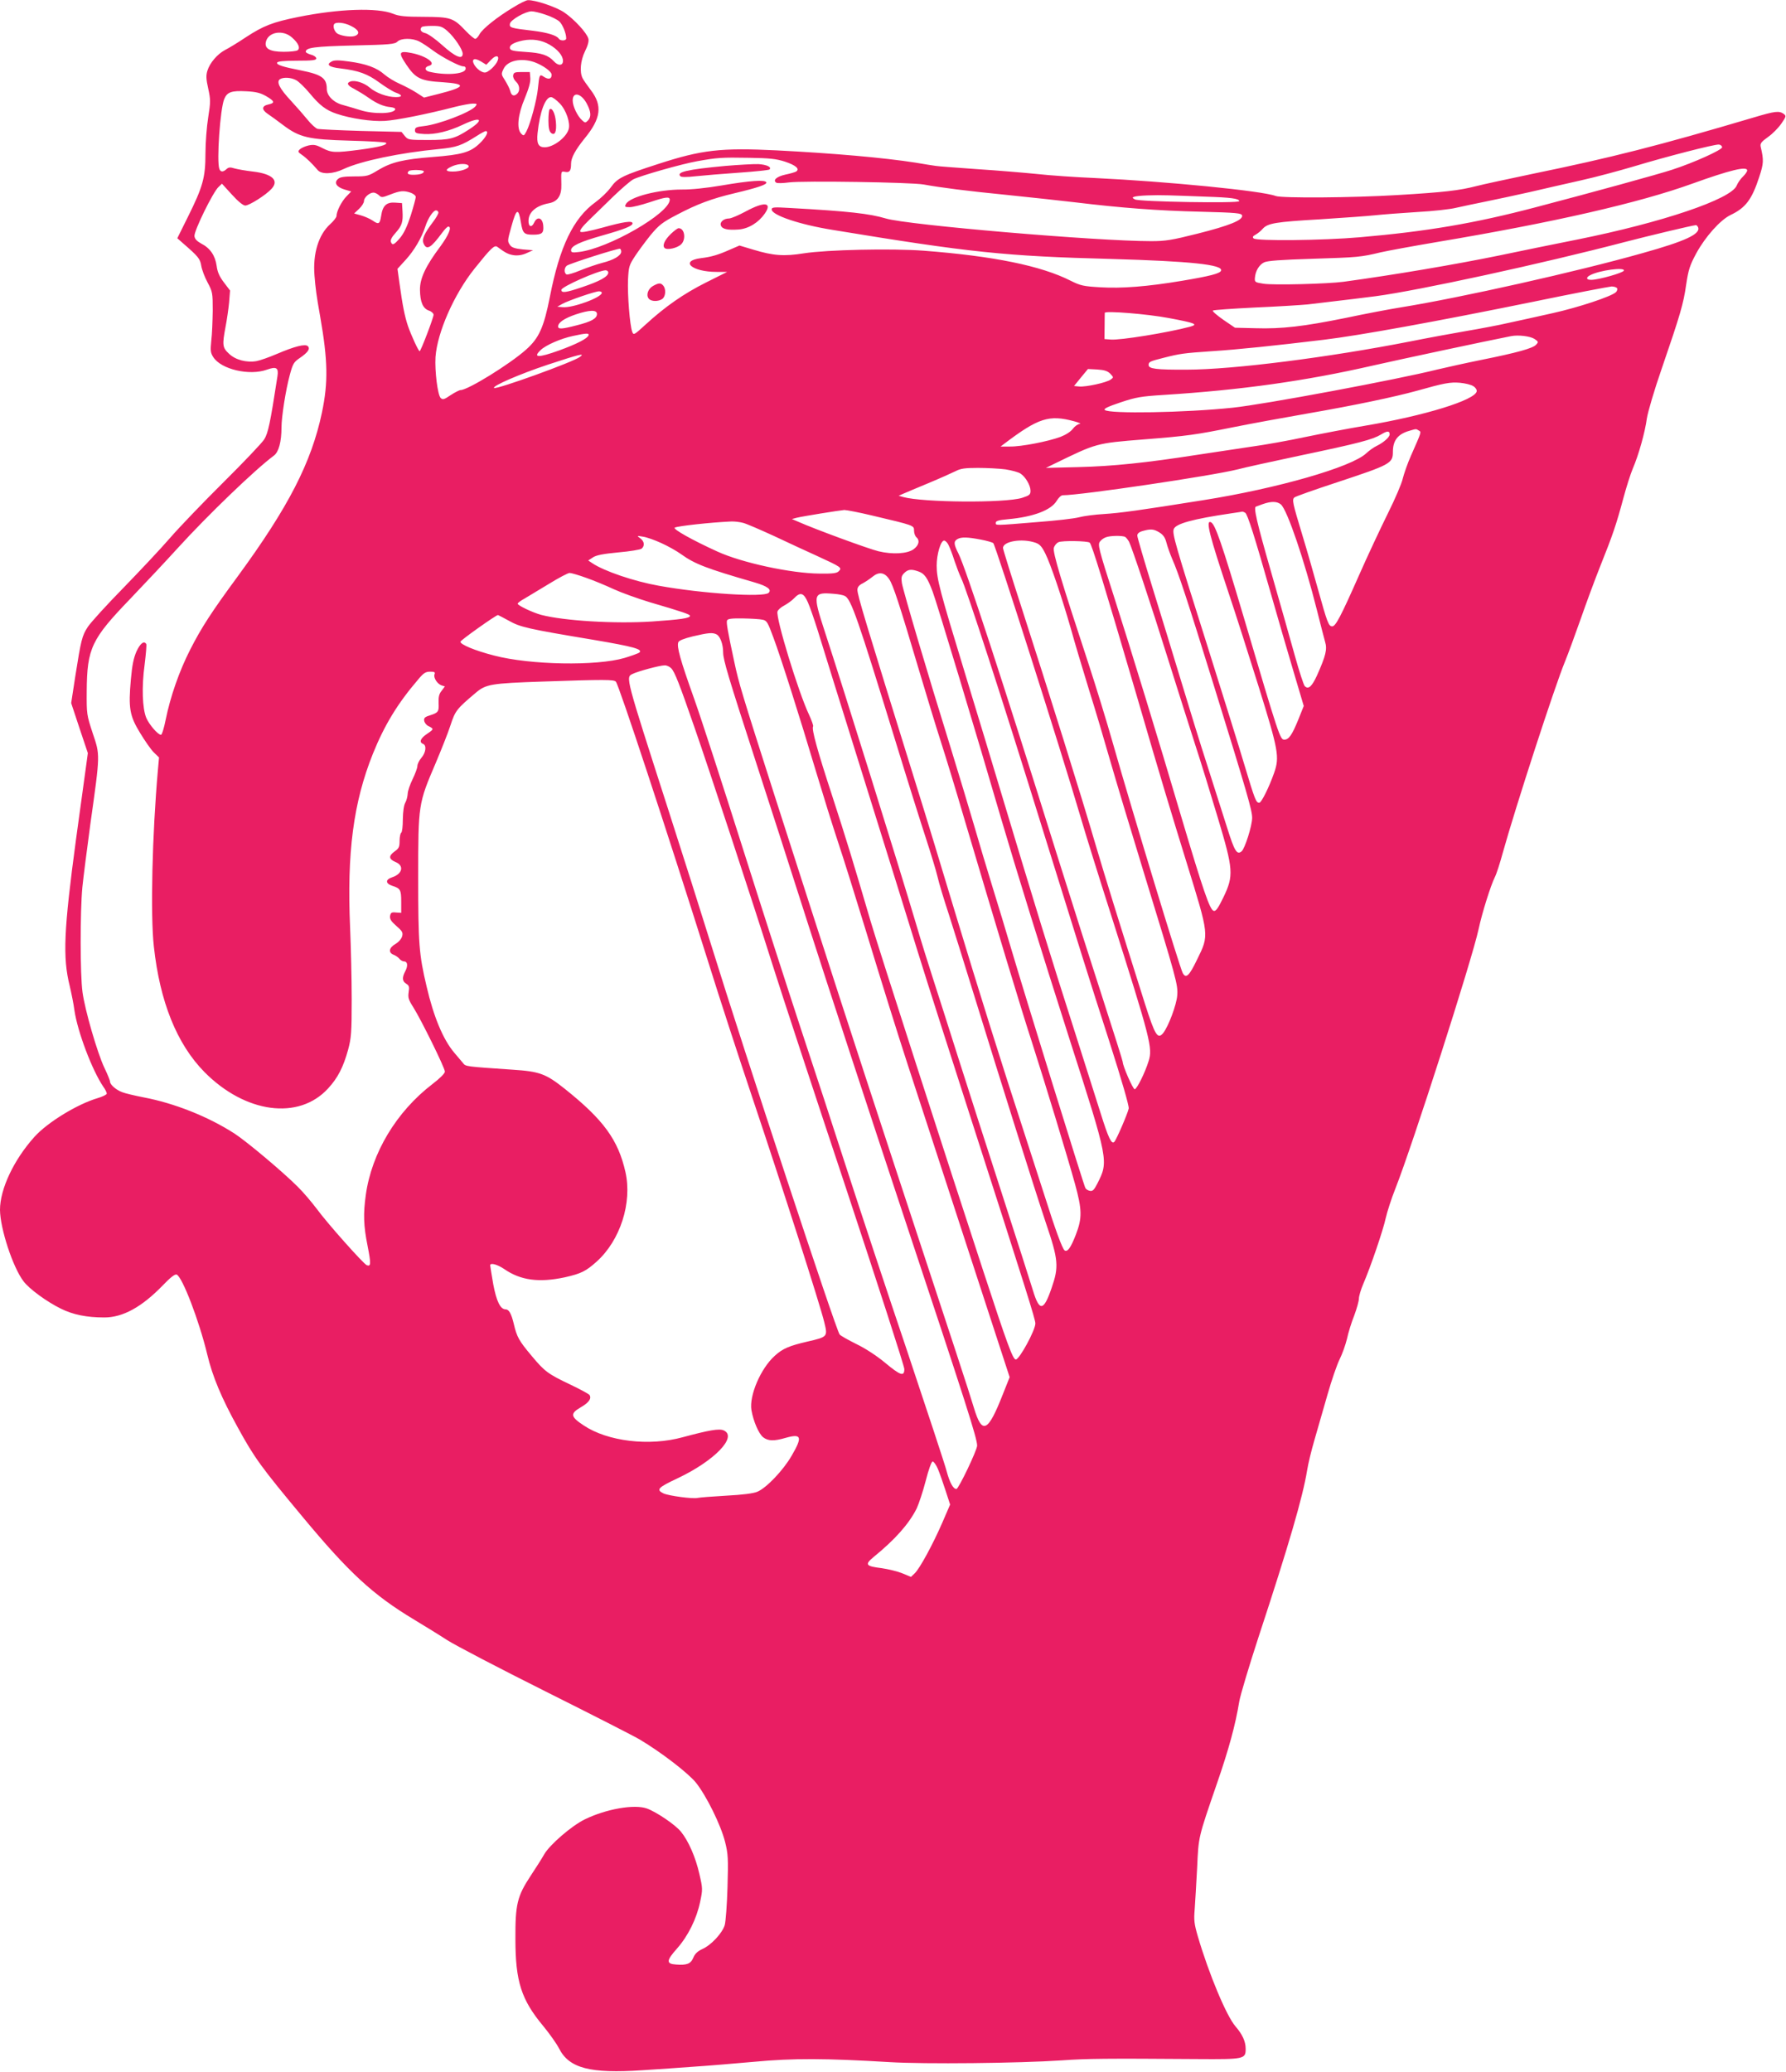 <?xml version="1.0" standalone="no"?>
<!DOCTYPE svg PUBLIC "-//W3C//DTD SVG 20010904//EN"
 "http://www.w3.org/TR/2001/REC-SVG-20010904/DTD/svg10.dtd">
<svg version="1.0" xmlns="http://www.w3.org/2000/svg"
 width="1104pt" height="1280pt" viewBox="0 0 1104 1280"
 preserveAspectRatio="xMidYMid meet">
<g transform="translate(0,1280) scale(0.1,-0.1)"
fill="#e91e63" stroke="none">
<path d="M3172 12754 c-100 -60 -191 -133 -208 -166 -8 -15 -20 -28 -26 -28
-7 0 -33 22 -59 49 -77 81 -92 86 -259 87 -115 0 -154 4 -190 19 -98 39 -334
31 -587 -20 -158 -32 -214 -54 -323 -125 -49 -33 -107 -68 -129 -79 -47 -25
-94 -79 -109 -128 -9 -29 -8 -52 5 -110 15 -69 15 -82 0 -178 -9 -56 -17 -157
-17 -223 0 -149 -16 -206 -108 -391 l-66 -133 34 -30 c97 -84 107 -97 114
-140 4 -24 21 -70 39 -103 31 -58 32 -65 32 -175 -1 -63 -4 -146 -9 -185 -6
-61 -5 -74 12 -101 48 -76 223 -117 332 -78 59 21 73 12 65 -41 -45 -293 -58
-352 -82 -390 -14 -22 -127 -141 -252 -265 -125 -124 -274 -279 -331 -345 -57
-66 -188 -205 -290 -310 -102 -104 -200 -212 -217 -238 -36 -55 -42 -80 -78
-308 l-25 -163 51 -154 52 -155 -11 -81 c-6 -45 -34 -247 -62 -451 -76 -564
-83 -731 -39 -907 10 -43 24 -110 29 -150 19 -131 109 -370 179 -473 12 -16
21 -35 21 -42 0 -6 -26 -19 -57 -28 -125 -37 -309 -149 -390 -239 -128 -142
-213 -323 -213 -451 1 -116 79 -354 145 -441 36 -48 143 -126 230 -169 76 -38
161 -55 270 -55 114 0 231 64 360 197 49 51 76 72 87 68 35 -14 139 -285 189
-493 33 -138 88 -269 189 -452 103 -188 144 -244 398 -549 290 -349 436 -484
692 -638 63 -38 156 -95 205 -127 50 -32 324 -175 610 -318 286 -143 547 -276
580 -296 133 -79 296 -205 346 -265 66 -83 154 -261 181 -367 19 -76 20 -104
15 -280 -3 -107 -11 -212 -17 -234 -15 -50 -84 -124 -138 -148 -30 -14 -46
-29 -56 -53 -16 -39 -40 -48 -107 -43 -62 4 -61 24 6 99 68 77 121 183 143
289 16 76 16 82 -5 172 -23 103 -68 205 -114 261 -35 43 -150 121 -210 143
-78 28 -253 -3 -384 -67 -82 -40 -217 -157 -251 -216 -15 -27 -53 -86 -84
-133 -83 -126 -95 -176 -94 -390 0 -262 36 -375 172 -538 38 -46 82 -108 97
-137 62 -124 192 -158 517 -136 95 6 238 16 318 22 80 5 246 19 370 30 243 23
443 22 840 -2 216 -13 798 -7 1065 11 153 11 269 12 835 8 292 -2 300 0 300
63 0 46 -20 89 -63 139 -55 63 -164 322 -233 557 -22 76 -25 99 -19 168 3 44
10 159 15 255 9 196 6 182 123 522 73 211 114 362 137 503 6 39 61 221 121
405 185 562 272 860 299 1026 6 40 27 125 46 190 19 66 55 191 80 278 25 88
59 186 75 218 16 32 36 88 45 125 8 38 28 103 45 145 16 43 29 90 29 105 0 15
12 55 26 88 46 106 125 338 140 410 9 39 35 120 59 180 106 268 475 1418 515
1605 21 99 75 270 100 320 10 19 32 87 49 150 78 280 321 1028 385 1183 19 46
62 164 97 263 34 98 90 249 124 334 73 182 96 249 140 413 18 67 44 149 58
182 36 83 76 226 87 310 6 39 46 176 91 305 116 338 135 402 152 522 14 92 22
118 63 194 56 102 147 204 210 235 95 45 133 96 179 237 27 82 28 103 9 183
-5 22 1 31 44 62 28 19 65 57 83 83 31 45 31 48 14 61 -28 19 -51 17 -182 -22
-594 -176 -883 -249 -1374 -350 -147 -31 -302 -64 -344 -75 -105 -27 -199 -38
-485 -55 -276 -17 -716 -20 -754 -6 -82 32 -675 90 -1116 111 -118 5 -280 16
-360 25 -80 8 -246 22 -370 30 -124 9 -238 17 -255 20 -16 2 -73 11 -125 20
-198 31 -507 58 -860 76 -345 17 -463 3 -728 -83 -223 -72 -254 -87 -296 -145
-19 -27 -62 -68 -95 -92 -137 -99 -221 -273 -282 -585 -37 -188 -67 -255 -147
-326 -101 -90 -360 -250 -405 -250 -7 0 -35 -14 -61 -31 -41 -28 -49 -30 -62
-18 -19 20 -37 166 -32 253 11 152 114 387 241 546 101 126 123 148 141 135
52 -39 70 -47 103 -52 25 -3 52 1 78 13 l40 18 -63 5 c-47 5 -67 11 -78 25
-18 25 -18 27 7 116 31 113 44 119 59 25 11 -66 19 -75 75 -75 56 0 67 10 63
56 -4 49 -37 60 -56 19 -16 -35 -37 -26 -35 14 2 52 49 91 125 105 55 10 80
47 78 116 -2 84 -3 83 24 78 27 -5 36 7 36 51 0 36 26 84 84 156 101 123 111
202 39 297 -22 29 -46 63 -52 75 -19 38 -13 109 15 166 18 36 25 63 21 78 -9
35 -87 120 -149 162 -49 34 -181 78 -225 76 -10 0 -51 -20 -91 -45z m201 -45
c34 -11 72 -30 85 -42 20 -19 42 -73 42 -104 0 -16 -36 -17 -46 -2 -12 20 -70
38 -160 49 -137 16 -146 19 -142 43 3 24 96 77 134 77 14 0 53 -9 87 -21z
m-1204 -69 c47 -23 58 -46 30 -60 -20 -11 -80 -5 -111 11 -19 10 -32 44 -23
59 10 16 63 11 104 -10z m597 -32 c43 -38 94 -114 94 -140 0 -39 -46 -19 -124
51 -43 39 -90 72 -106 76 -28 6 -38 23 -23 38 3 4 32 7 64 7 51 0 63 -4 95
-32z m-962 -39 c41 -35 54 -67 35 -80 -8 -5 -46 -9 -85 -9 -87 0 -121 20 -110
63 15 60 105 75 160 26z m789 -26 c18 -9 54 -33 82 -54 58 -43 165 -99 189
-99 11 0 16 -6 14 -17 -6 -32 -127 -40 -225 -16 -29 7 -30 29 -2 36 50 13 -13
60 -105 79 -81 16 -86 5 -34 -72 57 -85 88 -100 225 -108 150 -10 142 -30 -29
-73 l-87 -22 -48 31 c-26 17 -73 41 -104 55 -30 13 -72 39 -92 56 -48 43 -115
67 -220 81 -64 9 -91 9 -107 0 -36 -19 -17 -35 56 -43 109 -13 166 -33 239
-87 37 -27 82 -55 101 -62 43 -15 44 -28 1 -28 -54 0 -124 26 -162 59 -35 30
-92 48 -120 37 -25 -9 -17 -25 26 -46 22 -12 62 -36 87 -54 53 -37 93 -54 137
-58 17 -2 29 -7 28 -13 -5 -29 -135 -32 -217 -5 -34 11 -81 24 -105 31 -57 14
-101 57 -101 99 0 67 -30 89 -160 115 -114 22 -152 35 -147 48 3 8 42 12 123
12 97 0 119 3 119 14 0 8 -15 19 -32 23 -18 5 -33 13 -33 18 0 26 54 33 297
39 222 5 254 8 270 24 22 22 93 23 136 0z m804 -19 c50 -29 83 -68 83 -100 0
-31 -30 -32 -56 -3 -35 38 -76 52 -174 58 -78 5 -95 9 -98 23 -4 20 24 36 81
48 58 11 114 3 164 -26z m-327 -111 c-8 -14 -27 -35 -42 -46 -23 -17 -32 -19
-52 -9 -32 15 -62 60 -49 73 7 7 22 3 45 -10 l34 -21 29 30 c35 37 59 25 35
-17z m233 3 c54 -20 107 -58 107 -78 0 -26 -18 -31 -46 -14 -29 20 -30 18 -39
-72 -7 -70 -46 -216 -71 -264 -15 -28 -17 -29 -32 -14 -30 30 -21 118 22 219
25 61 36 100 34 125 l-3 37 -50 0 c-43 0 -50 -3 -53 -21 -2 -11 6 -28 18 -39
22 -20 26 -55 8 -73 -20 -20 -37 -14 -44 16 -4 15 -19 44 -32 65 -24 37 -25
39 -9 72 24 51 109 69 190 41z m-1473 -111 c17 -9 54 -45 84 -81 62 -75 101
-105 167 -127 85 -29 218 -49 297 -44 72 4 258 41 436 87 44 11 93 20 109 20
26 0 28 -2 16 -17 -31 -37 -227 -112 -319 -122 -46 -5 -55 -9 -55 -26 0 -17 8
-20 57 -23 68 -4 154 17 240 58 111 53 135 33 37 -30 -89 -58 -119 -65 -255
-65 -118 0 -122 1 -142 25 l-20 25 -250 6 c-137 4 -258 10 -270 13 -11 4 -38
28 -59 54 -21 26 -68 80 -105 120 -71 76 -91 117 -67 133 21 13 67 11 99 -6z
m-185 -99 c53 -31 56 -42 16 -51 -43 -9 -46 -31 -7 -58 18 -12 61 -43 95 -69
102 -77 156 -90 413 -97 119 -3 220 -9 224 -13 12 -13 -43 -27 -162 -43 -154
-20 -174 -19 -231 10 -40 21 -54 23 -87 16 -21 -5 -45 -16 -53 -24 -13 -13
-11 -17 12 -33 27 -18 65 -55 99 -95 24 -28 95 -25 161 7 105 49 346 100 588
123 110 11 139 21 234 81 26 17 51 30 55 30 22 0 3 -38 -37 -76 -57 -55 -109
-70 -290 -84 -182 -14 -255 -32 -336 -80 -62 -38 -69 -40 -149 -40 -63 0 -88
-4 -101 -16 -26 -23 -9 -50 41 -65 l41 -12 -30 -31 c-30 -31 -61 -92 -61 -121
0 -8 -18 -31 -39 -50 -72 -65 -108 -182 -97 -317 6 -77 12 -125 35 -253 48
-274 50 -408 11 -594 -65 -308 -207 -584 -519 -1010 -167 -227 -226 -319 -295
-454 -68 -133 -123 -291 -152 -434 -10 -51 -23 -93 -29 -93 -19 0 -73 63 -91
105 -24 58 -29 191 -10 329 8 65 13 123 10 127 -14 22 -37 4 -60 -45 -18 -41
-27 -84 -35 -173 -16 -178 -8 -225 56 -330 29 -48 67 -103 85 -121 l33 -32 -7
-78 c-35 -395 -47 -894 -25 -1090 37 -341 142 -602 312 -775 253 -256 584
-300 765 -102 60 65 94 131 124 240 19 72 22 104 22 310 0 127 -5 327 -10 445
-20 462 20 771 141 1073 71 176 152 310 280 459 33 40 46 48 74 48 27 0 32 -3
27 -16 -8 -21 17 -60 44 -69 l20 -6 -20 -27 c-16 -19 -20 -38 -19 -74 3 -55
-1 -61 -54 -78 -30 -9 -38 -16 -35 -33 2 -12 13 -27 26 -33 35 -17 35 -19 -8
-48 -41 -27 -51 -52 -25 -62 23 -9 18 -53 -10 -86 -14 -16 -25 -39 -25 -51 0
-12 -14 -49 -30 -82 -16 -33 -30 -73 -30 -90 -1 -16 -7 -41 -15 -55 -9 -16
-14 -54 -15 -102 0 -42 -4 -80 -10 -83 -5 -3 -10 -26 -10 -50 0 -37 -4 -47
-30 -65 -39 -28 -38 -48 5 -66 54 -22 43 -73 -20 -94 -44 -14 -43 -39 0 -53
50 -16 55 -25 55 -98 l0 -69 -32 2 c-28 3 -33 -1 -37 -22 -2 -19 7 -33 39 -61
36 -31 42 -41 36 -63 -4 -16 -21 -36 -41 -48 -41 -23 -46 -54 -12 -67 13 -5
29 -16 36 -25 7 -9 20 -16 28 -16 22 0 26 -26 9 -59 -22 -41 -20 -64 5 -79 18
-11 20 -20 15 -52 -5 -34 -1 -47 29 -94 48 -76 195 -374 195 -397 0 -11 -30
-41 -77 -77 -222 -170 -376 -425 -412 -686 -16 -115 -14 -189 11 -313 22 -112
21 -130 -5 -120 -20 8 -244 259 -309 348 -31 41 -84 104 -119 138 -93 93 -314
278 -389 327 -163 105 -372 188 -563 224 -56 11 -115 25 -132 32 -38 14 -75
47 -75 65 0 8 -16 47 -35 86 -43 91 -120 355 -135 467 -15 106 -15 497 -1 647
6 61 29 239 50 395 61 434 60 421 14 558 -37 113 -38 117 -37 260 2 264 29
321 268 569 93 97 226 239 296 316 184 202 476 483 593 570 30 22 47 86 47
174 0 65 26 231 51 323 19 71 25 81 62 106 50 34 66 57 50 73 -16 16 -82 -1
-192 -48 -47 -20 -103 -40 -125 -44 -61 -11 -131 7 -171 46 -40 37 -42 53 -21
165 8 41 18 109 22 150 l6 75 -38 50 c-28 37 -40 64 -45 103 -9 63 -40 109
-95 137 -27 15 -40 28 -42 46 -4 31 116 275 149 304 l21 20 62 -68 c38 -42 69
-67 82 -67 25 0 129 66 162 103 49 52 5 93 -114 107 -44 5 -94 14 -113 19 -28
9 -38 8 -51 -4 -21 -19 -36 -19 -44 1 -18 46 5 372 30 432 18 43 44 53 137 48
60 -3 87 -10 122 -30z m1982 -46 c27 -51 29 -82 7 -105 -15 -15 -18 -15 -36 2
-29 26 -58 87 -58 122 0 57 53 45 87 -19z m-167 1 c40 -41 67 -122 55 -160
-16 -52 -95 -111 -148 -111 -39 0 -51 23 -44 88 14 132 48 222 83 222 10 0 34
-18 54 -39z m7185 -271 c0 -16 -174 -95 -310 -139 -89 -29 -486 -138 -844
-232 -376 -99 -671 -149 -1086 -185 -232 -20 -638 -24 -656 -7 -8 8 -5 14 12
23 13 7 33 23 44 36 31 35 80 43 355 59 140 9 293 20 340 25 47 5 164 14 260
20 96 5 204 17 240 26 36 8 119 26 185 39 66 13 188 40 270 58 83 19 224 52
315 72 91 20 239 60 330 87 202 61 498 137 525 135 11 -1 20 -9 20 -17z
m-5792 -89 c66 -22 93 -45 68 -61 -7 -4 -37 -13 -67 -19 -54 -12 -79 -35 -55
-50 6 -4 42 -3 79 2 83 11 756 1 832 -13 104 -19 266 -40 520 -65 140 -14 327
-35 415 -45 289 -35 516 -52 775 -58 229 -6 255 -9 258 -24 5 -28 -78 -62
-277 -112 -159 -40 -197 -46 -286 -46 -336 0 -1507 100 -1639 140 -100 30
-231 45 -593 65 -99 6 -113 5 -113 -9 0 -35 170 -93 374 -126 851 -140 1070
-163 1725 -180 491 -14 691 -35 679 -72 -6 -18 -69 -34 -242 -63 -215 -36
-373 -48 -505 -40 -103 6 -122 10 -182 40 -183 93 -479 153 -909 186 -200 15
-597 6 -740 -16 -124 -20 -189 -15 -312 22 l-87 26 -58 -25 c-74 -33 -115 -45
-180 -53 -134 -17 -57 -85 97 -85 l65 0 -130 -65 c-138 -69 -253 -149 -374
-260 -72 -66 -75 -67 -83 -45 -15 40 -30 231 -26 322 4 80 7 90 43 145 21 32
64 90 96 130 52 62 71 78 163 126 125 66 216 100 356 133 143 34 202 54 197
67 -6 18 -101 11 -277 -19 -93 -16 -191 -26 -245 -25 -145 0 -322 -45 -346
-90 -9 -17 -6 -19 24 -19 18 0 73 14 122 30 98 33 125 37 125 16 0 -83 -380
-302 -562 -323 -40 -5 -48 -3 -48 11 0 26 52 51 193 91 138 39 187 59 187 75
0 18 -55 10 -184 -26 -85 -23 -132 -32 -138 -26 -7 7 10 30 50 69 33 32 102
99 153 149 52 50 108 98 124 106 46 23 299 95 395 112 124 22 149 24 320 21
127 -2 167 -6 223 -24z m-1956 -27 c5 -15 -50 -34 -98 -34 -49 0 -50 13 -1 34
41 17 93 17 99 0z m7903 -27 c0 -8 -12 -24 -26 -38 -14 -13 -32 -38 -39 -56
-35 -84 -462 -228 -985 -333 -135 -27 -353 -71 -485 -99 -269 -55 -645 -119
-960 -162 -97 -13 -435 -22 -495 -12 -52 8 -55 10 -53 36 3 42 26 81 57 96 21
10 104 16 297 22 284 9 299 10 424 40 44 10 202 39 350 64 721 121 1248 242
1575 360 233 84 340 110 340 82z m-8180 -6 c0 -13 -26 -21 -66 -21 -32 0 -42
8 -27 23 10 10 93 8 93 -2z m-81 -132 c17 -6 31 -18 31 -26 0 -8 -14 -60 -31
-114 -22 -68 -42 -110 -66 -139 -38 -44 -48 -48 -57 -24 -4 10 6 30 29 55 40
45 47 67 43 135 l-3 49 -42 3 c-54 4 -78 -19 -87 -82 -8 -51 -15 -55 -54 -28
-15 10 -46 24 -70 31 l-43 12 31 29 c16 15 30 37 30 48 0 22 34 52 59 52 8 0
23 -7 33 -16 16 -16 21 -15 70 4 62 24 83 26 127 11z m4912 -24 c159 -5 209
-12 209 -28 0 -14 -619 -4 -645 11 -16 9 -17 12 -5 16 22 8 124 12 215 9 44
-1 146 -5 226 -8z m-4741 -99 c0 -7 -15 -33 -33 -57 -55 -72 -71 -108 -58
-135 19 -42 45 -26 115 69 15 20 31 37 37 37 24 0 3 -52 -50 -124 -90 -120
-126 -197 -125 -267 1 -75 18 -115 55 -128 16 -5 29 -17 29 -26 0 -18 -79
-225 -86 -225 -7 0 -51 95 -72 155 -21 63 -33 124 -53 267 l-12 87 52 57 c51
56 97 134 120 204 16 51 49 100 66 100 8 0 15 -6 15 -14z m7787 -91 c15 -41
-79 -85 -344 -159 -403 -114 -1126 -276 -1493 -335 -69 -11 -222 -40 -340 -65
-262 -53 -396 -69 -560 -64 l-126 3 -72 49 c-40 28 -69 53 -65 57 5 4 122 12
261 19 139 6 285 15 325 19 256 30 360 43 422 51 264 35 1024 200 1540 335
146 38 414 102 438 104 4 1 10 -6 14 -14z m-6657 -150 c0 -24 -47 -52 -117
-69 -37 -10 -98 -31 -137 -47 -38 -16 -76 -27 -83 -25 -17 7 -17 40 0 54 16
13 320 110 330 105 4 -2 7 -10 7 -18z m6198 -117 c-5 -14 -154 -56 -200 -57
-33 -1 -37 14 -8 29 57 30 215 51 208 28z m-6278 -12 c0 -25 -53 -54 -164 -91
-98 -33 -126 -37 -126 -16 0 19 226 119 273 121 9 0 17 -6 17 -14z m6236 -97
c3 -6 0 -17 -7 -24 -28 -27 -234 -95 -392 -130 -89 -20 -211 -47 -272 -60 -60
-14 -177 -36 -260 -50 -82 -14 -240 -43 -350 -65 -500 -98 -1095 -174 -1380
-174 -188 -1 -235 5 -235 29 0 19 8 23 92 44 102 26 123 29 298 41 158 10 389
34 695 71 216 26 691 112 1285 233 256 53 477 95 492 96 15 0 30 -5 34 -11z
m-6276 -28 c0 -29 -181 -95 -242 -89 l-33 3 32 18 c39 21 201 77 226 77 9 0
17 -4 17 -9z m-30 -131 c0 -28 -34 -47 -125 -70 -92 -24 -115 -25 -115 -7 0
24 38 50 108 74 87 29 132 30 132 3z m3534 -25 c166 -31 186 -39 131 -54 -140
-37 -431 -84 -489 -79 l-39 3 1 78 c0 42 1 80 1 84 2 14 263 -7 395 -32z
m-3586 -107 c-7 -20 -74 -54 -181 -93 -131 -47 -166 -46 -114 3 32 30 123 70
198 86 83 18 102 19 97 4z m5847 -22 c25 -17 26 -19 10 -36 -20 -22 -116 -49
-340 -94 -94 -19 -215 -46 -270 -59 -243 -61 -1071 -216 -1265 -236 -292 -31
-766 -39 -791 -14 -8 8 21 21 98 47 96 32 126 37 268 46 476 30 875 86 1290
181 172 39 692 150 855 182 45 9 118 0 145 -17z m-5900 -111 c-39 -31 -519
-204 -531 -192 -12 12 159 86 330 143 200 66 235 74 201 49z m3278 -104 c21
-22 21 -23 3 -36 -25 -19 -155 -47 -195 -43 l-32 3 43 53 43 52 58 -3 c44 -3
63 -9 80 -26z m2244 -77 c14 -8 23 -23 21 -32 -10 -54 -320 -150 -688 -212
-102 -17 -269 -49 -371 -70 -102 -22 -253 -49 -335 -60 -82 -12 -234 -35 -339
-51 -308 -48 -517 -70 -730 -75 l-200 -5 45 22 c271 132 262 130 560 154 268
21 323 29 551 75 109 22 317 60 461 85 294 51 536 102 678 141 167 47 204 54
264 49 33 -3 70 -12 83 -21z m-2467 -217 c30 -8 46 -16 34 -16 -11 -1 -30 -14
-42 -30 -13 -18 -43 -37 -76 -50 -78 -29 -244 -61 -313 -60 l-58 0 25 19 c209
158 275 179 430 137z m2130 -57 c17 -10 18 -5 -48 -155 -22 -49 -44 -114 -51
-142 -6 -29 -47 -125 -91 -213 -44 -89 -126 -263 -181 -388 -111 -251 -143
-312 -164 -312 -22 0 -31 24 -86 222 -28 101 -72 255 -99 343 -60 198 -65 219
-48 232 7 6 126 48 263 93 330 109 345 117 345 188 0 71 31 110 101 130 44 13
42 13 59 2z m-180 -24 c0 -17 -37 -50 -80 -71 -19 -9 -48 -30 -65 -46 -90 -85
-550 -217 -1005 -289 -408 -65 -511 -79 -616 -86 -54 -3 -124 -12 -154 -20
-30 -8 -143 -21 -250 -29 -276 -23 -265 -22 -265 -5 0 11 18 17 76 22 156 14
267 56 301 114 11 18 27 34 37 34 112 0 923 120 1082 160 41 11 214 49 384 85
367 77 449 99 501 130 39 24 54 24 54 1z m-2375 -216 c38 -6 80 -17 93 -26 31
-20 62 -73 62 -106 0 -24 -6 -29 -52 -44 -105 -33 -612 -29 -735 5 l-28 8 25
11 c14 6 84 36 157 66 72 30 148 64 170 75 31 16 57 20 138 20 55 0 131 -4
170 -9z m1703 -217 c39 -34 145 -345 222 -651 21 -86 45 -175 51 -198 14 -46
4 -86 -50 -207 -32 -70 -54 -89 -76 -66 -7 8 -34 91 -60 184 -26 94 -94 333
-151 532 -86 299 -107 391 -90 393 0 0 19 7 41 15 54 19 89 18 113 -2z m-2524
-69 c258 -61 256 -60 256 -93 0 -16 7 -34 15 -41 22 -19 15 -49 -17 -73 -39
-29 -131 -34 -218 -13 -62 15 -394 137 -495 182 l-40 17 30 8 c36 9 260 45
294 48 13 0 92 -15 175 -35z m2303 18 c15 -9 59 -150 158 -497 41 -143 103
-358 139 -478 l65 -219 -34 -85 c-38 -93 -58 -123 -86 -123 -26 0 -32 16 -249
750 -139 468 -179 584 -206 594 -32 12 -9 -79 111 -439 41 -121 124 -382 186
-580 122 -392 129 -432 95 -530 -32 -91 -79 -185 -92 -185 -20 0 -27 19 -89
225 -31 105 -137 444 -235 755 -195 615 -214 681 -205 710 11 34 115 63 360
99 33 5 62 9 65 10 3 0 10 -3 17 -7z m-3102 -63 c22 -6 107 -43 190 -81 82
-39 204 -95 270 -125 146 -67 151 -71 130 -92 -12 -13 -37 -16 -118 -15 -176
1 -481 67 -632 136 -154 70 -279 140 -264 148 19 10 217 32 349 38 19 1 53 -3
75 -9z m2572 -59 c23 -14 35 -31 43 -62 6 -24 22 -69 36 -102 39 -88 91 -245
254 -771 211 -681 240 -782 240 -828 0 -49 -45 -190 -65 -207 -29 -24 -44 0
-90 147 -26 81 -81 254 -122 383 -42 129 -115 366 -163 525 -48 160 -129 422
-179 584 -50 162 -91 302 -91 312 0 12 11 22 33 28 49 14 69 13 104 -9z
m-3078 -66 c40 -18 95 -49 121 -68 85 -61 155 -88 456 -175 78 -23 106 -44 85
-64 -30 -29 -409 -5 -679 44 -152 27 -338 90 -412 140 l-24 16 29 19 c21 14
63 22 158 31 70 6 135 17 143 23 21 18 17 45 -8 64 -23 16 -22 17 17 10 22 -3
73 -21 114 -40z m2867 38 c6 -4 16 -17 23 -29 18 -36 134 -382 242 -728 55
-176 130 -410 165 -520 36 -110 99 -314 141 -455 97 -323 100 -359 36 -493
-33 -68 -47 -88 -60 -85 -24 4 -65 124 -203 588 -140 475 -311 1032 -410 1341
-102 317 -106 335 -89 355 7 9 22 20 34 24 25 11 106 12 121 2z m-893 -16 c37
-7 72 -17 77 -22 15 -16 416 -1272 540 -1694 28 -96 112 -366 187 -600 246
-775 259 -825 233 -906 -22 -72 -73 -174 -86 -174 -11 0 -74 144 -74 169 0 6
-54 177 -120 381 -66 203 -193 601 -281 882 -344 1100 -570 1790 -614 1877
-30 59 -31 76 -7 90 23 14 63 13 145 -3z m-200 -33 c8 -16 25 -59 37 -98 13
-38 31 -86 41 -106 33 -66 250 -734 509 -1569 213 -685 288 -926 407 -1294 78
-244 123 -400 120 -415 -6 -30 -75 -191 -89 -206 -17 -18 -37 25 -84 175 -25
80 -95 298 -154 485 -162 506 -251 796 -464 1505 -47 157 -146 485 -221 730
-156 511 -175 582 -175 666 0 69 25 154 46 154 7 0 20 -12 27 -27z m537 14
c27 -9 40 -24 61 -66 33 -65 104 -275 160 -471 22 -80 72 -246 110 -370 39
-124 97 -319 130 -435 33 -115 126 -424 206 -685 207 -674 215 -705 210 -770
-4 -58 -55 -193 -87 -233 -34 -41 -50 -14 -112 179 -172 544 -243 773 -307
989 -82 282 -292 952 -455 1457 -64 197 -116 364 -116 372 0 42 118 61 200 33z
m336 0 c14 -13 85 -246 288 -937 156 -536 213 -723 311 -1040 140 -453 140
-446 65 -598 -49 -102 -69 -121 -89 -84 -19 35 -310 993 -431 1417 -39 138
-109 365 -155 505 -166 503 -218 677 -211 705 4 14 17 30 29 35 23 11 182 8
193 -3z m-1058 -178 c37 -13 55 -39 87 -124 24 -62 278 -904 424 -1405 93
-316 245 -806 422 -1360 243 -756 242 -755 172 -893 -19 -38 -29 -48 -45 -45
-12 2 -25 10 -29 18 -10 17 -377 1202 -459 1480 -28 96 -80 267 -115 380 -35
113 -86 284 -114 381 -28 97 -96 321 -150 497 -134 430 -287 947 -296 999 -5
34 -3 45 14 62 24 24 44 26 89 10z m-2055 -39 c46 -16 123 -48 170 -70 48 -22
148 -58 224 -81 208 -61 248 -75 248 -84 0 -15 -60 -23 -235 -35 -227 -15
-543 4 -685 41 -52 14 -145 58 -145 69 0 5 19 19 43 32 23 14 91 55 151 91 60
37 117 67 127 67 10 0 55 -13 102 -30z m1873 -8 c25 -36 64 -157 183 -557 44
-148 105 -349 136 -445 31 -96 97 -312 146 -480 198 -667 351 -1175 418 -1380
85 -265 218 -702 266 -875 44 -160 45 -211 5 -314 -31 -80 -51 -108 -69 -97
-14 9 -60 135 -125 341 -32 99 -91 281 -131 405 -129 394 -271 846 -421 1342
-80 266 -187 618 -239 783 -321 1033 -365 1177 -365 1211 0 16 10 29 33 40 17
9 45 28 61 41 39 32 74 27 102 -15z m-274 -104 c39 -19 80 -139 312 -893 74
-242 160 -515 190 -606 30 -92 62 -197 71 -235 8 -37 40 -142 70 -233 29 -91
99 -314 155 -496 164 -532 376 -1205 445 -1411 78 -229 81 -271 35 -403 -49
-143 -75 -146 -115 -14 -15 48 -102 322 -195 608 -93 286 -214 664 -270 840
-56 176 -123 388 -150 470 -27 83 -77 242 -110 355 -103 347 -450 1458 -562
1799 -76 233 -73 243 57 232 28 -2 58 -8 67 -13z m-228 -40 c13 -29 39 -105
59 -168 19 -63 146 -470 282 -905 136 -434 289 -927 341 -1095 52 -168 196
-618 319 -1000 355 -1102 405 -1262 405 -1287 0 -42 -99 -223 -121 -223 -18 0
-53 95 -202 550 -218 664 -651 2006 -696 2160 -111 378 -148 499 -236 770 -94
287 -129 415 -119 432 3 4 -9 37 -25 72 -65 136 -207 600 -195 638 3 10 22 27
42 37 20 11 48 31 61 45 38 40 59 34 85 -26z m-1849 -113 c71 -40 114 -50 528
-119 241 -41 300 -57 280 -77 -5 -5 -46 -20 -92 -34 -173 -51 -584 -44 -808
15 -117 30 -208 68 -207 85 0 9 220 165 232 165 2 0 32 -16 67 -35z m1569 6
c26 -5 32 -16 67 -111 47 -126 160 -482 264 -830 42 -140 103 -336 136 -435
33 -99 107 -335 165 -525 120 -393 194 -629 264 -845 27 -82 180 -551 340
-1042 l291 -892 -41 -103 c-93 -238 -129 -255 -180 -86 -34 113 -107 334 -499
1523 -253 770 -374 1142 -736 2269 -199 622 -218 684 -246 816 -41 191 -50
242 -45 256 4 11 27 14 98 13 51 -1 106 -4 122 -8z m-284 -91 c22 -12 40 -61
40 -111 0 -46 34 -158 200 -669 71 -217 219 -678 330 -1025 111 -346 374
-1150 585 -1785 390 -1173 455 -1377 455 -1422 0 -28 -115 -268 -128 -268 -20
0 -42 40 -61 112 -11 42 -122 377 -245 745 -124 367 -291 871 -371 1118 -80
248 -208 639 -285 870 -76 231 -238 733 -359 1115 -121 382 -256 799 -301 925
-85 238 -108 320 -97 347 3 10 36 23 89 36 98 23 123 25 148 12z m-281 -209
c21 -21 50 -94 144 -366 85 -243 357 -1069 482 -1465 53 -168 258 -792 456
-1386 197 -595 359 -1095 359 -1113 0 -48 -24 -40 -120 40 -52 43 -121 88
-177 115 -50 25 -97 51 -103 59 -22 26 -578 1711 -795 2410 -53 171 -172 546
-265 835 -266 827 -263 815 -220 836 32 16 168 53 198 53 12 1 30 -7 41 -18z
m-342 -83 c21 -27 308 -898 573 -1738 66 -212 190 -592 275 -845 182 -542 415
-1269 440 -1374 22 -90 22 -91 -104 -120 -112 -26 -153 -43 -202 -88 -87 -78
-159 -246 -144 -336 12 -69 45 -145 72 -167 31 -24 67 -25 139 -4 99 28 106 7
37 -111 -52 -90 -156 -199 -212 -222 -23 -10 -92 -19 -191 -24 -85 -5 -165
-11 -178 -14 -30 -7 -179 13 -211 28 -47 23 -35 36 91 95 225 107 368 255 282
294 -28 13 -90 2 -254 -42 -207 -57 -464 -26 -612 73 -82 54 -85 73 -18 112
50 29 68 54 54 76 -4 6 -57 35 -118 64 -139 66 -159 81 -240 178 -78 93 -91
116 -110 197 -15 63 -30 90 -50 90 -33 0 -57 49 -77 155 -10 60 -19 112 -19
117 0 18 44 6 87 -23 101 -70 215 -85 374 -51 101 23 130 37 197 97 146 131
221 364 178 554 -45 199 -136 323 -374 513 -118 94 -156 108 -325 119 -291 20
-288 19 -305 41 -10 11 -34 41 -55 65 -68 81 -126 219 -170 408 -47 198 -52
265 -52 675 0 451 1 455 108 705 35 83 77 188 92 235 29 89 39 101 154 198 64
55 94 60 416 71 382 13 441 13 452 -1z m1991 -4865 c11 -27 32 -86 47 -133
l28 -86 -47 -109 c-59 -136 -141 -287 -172 -316 l-23 -22 -53 22 c-29 12 -87
26 -128 32 -99 12 -106 22 -51 68 134 109 219 205 267 300 13 28 39 105 56
171 18 71 36 120 43 120 7 0 22 -21 33 -47z"/>
<path d="M3397 12124 c-4 -4 -7 -35 -7 -69 0 -45 5 -66 16 -76 24 -20 36 7 30
70 -5 52 -24 89 -39 75z"/>
<path d="M4485 11775 c-237 -22 -306 -38 -279 -64 5 -6 42 -6 94 0 47 5 167
15 267 22 101 7 186 16 190 20 14 15 -18 30 -69 33 -29 1 -120 -4 -203 -11z"/>
<path d="M4612 11495 c-46 -25 -93 -45 -106 -45 -32 0 -58 -22 -50 -43 8 -23
43 -30 110 -25 62 5 123 43 162 99 47 69 -2 75 -116 14z"/>
<path d="M4147 11355 c-39 -38 -54 -72 -39 -87 15 -15 79 -1 103 23 31 31 21
99 -16 99 -7 0 -28 -16 -48 -35z"/>
<path d="M4038 11034 c-32 -17 -46 -57 -28 -79 15 -19 60 -19 84 -2 21 16 24
60 6 82 -15 18 -27 18 -62 -1z"/>
</g>
</svg>
